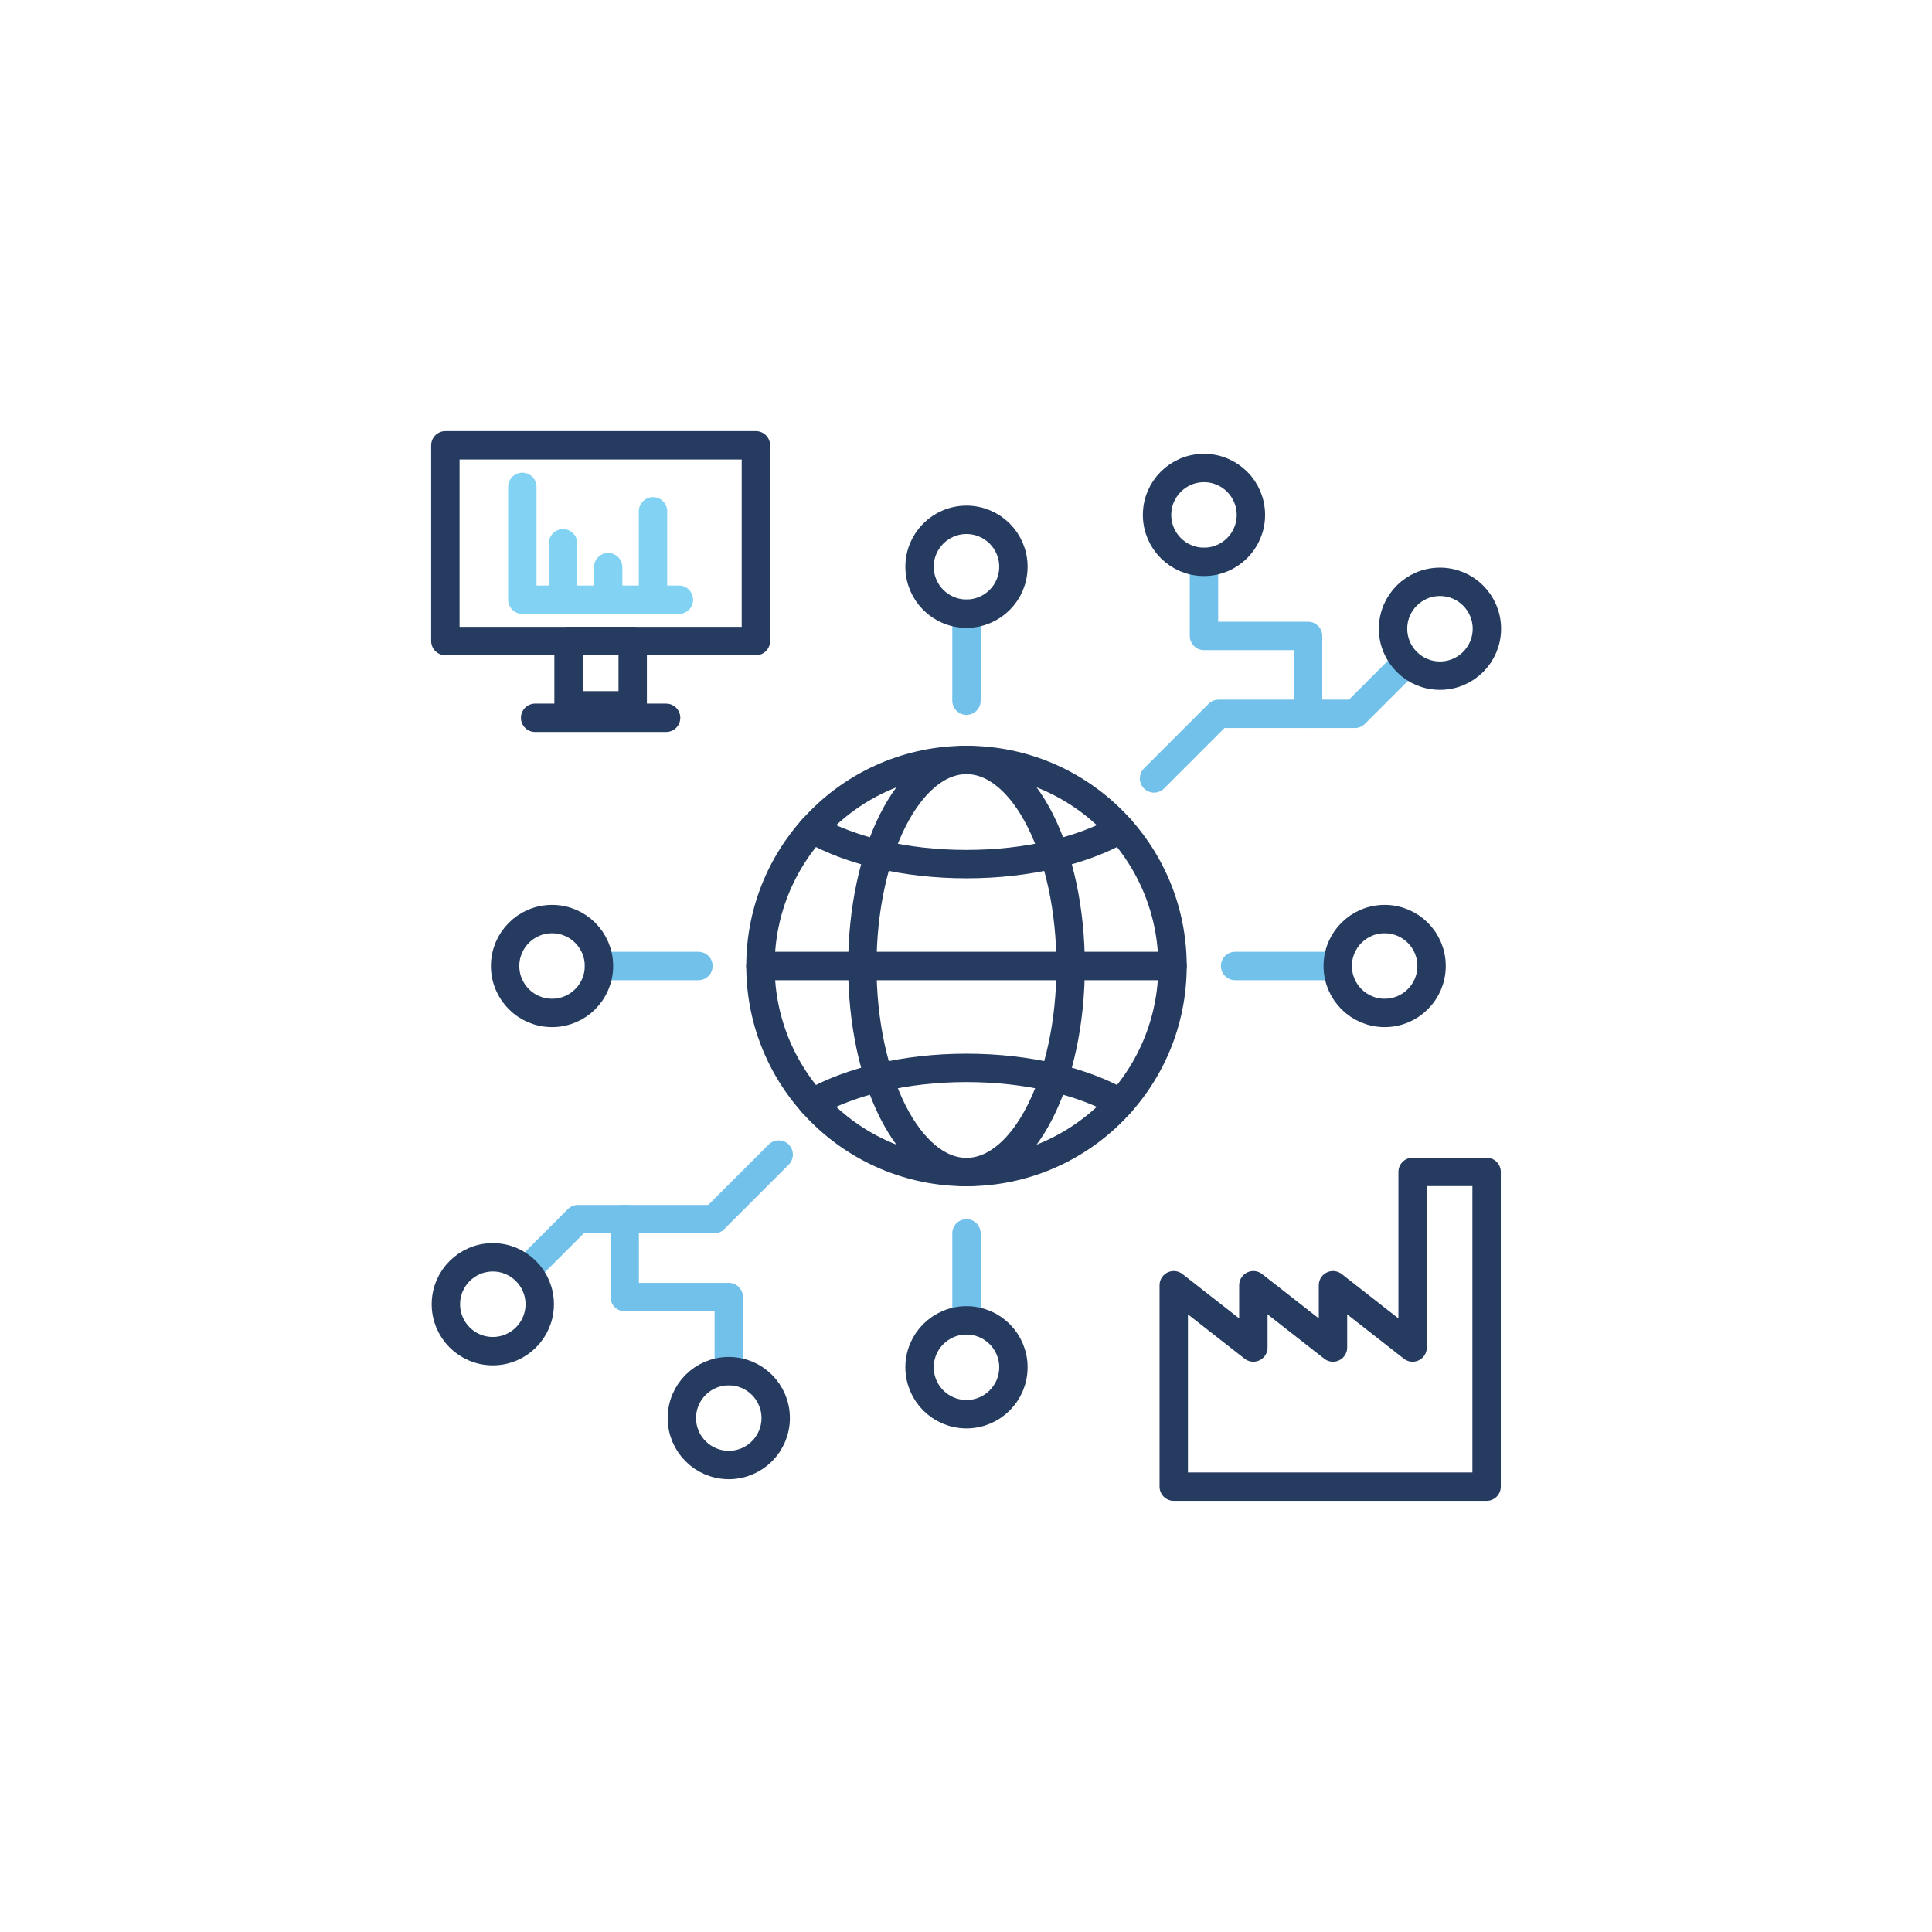 <?xml version="1.0" encoding="UTF-8"?>
<svg id="Ebene_1" data-name="Ebene 1" xmlns="http://www.w3.org/2000/svg" viewBox="0 0 1080 1080">
  <defs>
    <style>
      .cls-1 {
        stroke: #82d3f3;
      }

      .cls-1, .cls-2, .cls-3 {
        fill: none;
        stroke-linecap: round;
        stroke-linejoin: round;
        stroke-width: 15.87px;
      }

      .cls-2 {
        stroke: #72c1ea;
      }

      .cls-3 {
        stroke: #263b60;
      }
    </style>
  </defs>
  <rect class="cls-3" x="248.95" y="248.94" width="173.59" height="109.4" transform="translate(671.5 607.28) rotate(180)"/>
  <rect class="cls-3" x="317.82" y="358.34" width="35.86" height="35.94" transform="translate(671.5 752.62) rotate(180)"/>
  <line class="cls-3" x1="372.36" y1="401.26" x2="299.14" y2="401.26"/>
  <g>
    <polyline class="cls-1" points="291.98 272.17 291.98 335.25 379.52 335.25"/>
    <line class="cls-1" x1="314.74" y1="303.71" x2="314.74" y2="335.25"/>
    <line class="cls-1" x1="339.97" y1="317.06" x2="339.97" y2="335.25"/>
    <line class="cls-1" x1="365.03" y1="285.81" x2="365.03" y2="335.25"/>
  </g>
  <polyline class="cls-3" points="745.15 753.28 745.15 718.46 789.66 753.28 789.66 655.1 831.02 655.1 831.02 831.04 656.13 831.04 656.13 753.28 656.13 718.46 700.64 753.28 700.64 718.46 745.15 753.28 745.15 718.46"/>
  <g>
    <polyline class="cls-2" points="645.12 435.15 681.22 399.05 757.37 399.05 786.42 370"/>
    <polyline class="cls-2" points="673.03 314.07 673.03 355.49 731.22 355.49 731.22 399.05"/>
    <polyline class="cls-2" points="435.3 645.41 399.21 681.51 323.06 681.51 294.01 710.55"/>
    <polyline class="cls-2" points="407.39 766.48 407.39 725.07 349.21 725.07 349.21 681.51"/>
    <line class="cls-2" x1="690.43" y1="540" x2="747.8" y2="540"/>
    <line class="cls-2" x1="390.43" y1="540" x2="334.82" y2="540"/>
    <line class="cls-2" x1="540.27" y1="343.04" x2="540.27" y2="391.68"/>
    <line class="cls-2" x1="540.27" y1="738.1" x2="540.27" y2="689.45"/>
    <circle class="cls-3" cx="804.95" cy="351.47" r="26.23"/>
    <circle class="cls-3" cx="774.03" cy="540" r="26.23"/>
    <circle class="cls-3" cx="673.03" cy="287.84" r="26.23"/>
    <circle class="cls-3" cx="540.27" cy="316.81" r="26.23"/>
    <circle class="cls-3" cx="275.48" cy="729.08" r="26.23"/>
    <circle class="cls-3" cx="407.39" cy="792.71" r="26.23"/>
    <circle class="cls-3" cx="308.59" cy="540" r="26.23"/>
    <circle class="cls-3" cx="540.27" cy="764.32" r="26.23"/>
    <g>
      <circle class="cls-3" cx="540.27" cy="540" r="115.18"/>
      <ellipse class="cls-3" cx="540.27" cy="540" rx="58.22" ry="115.18"/>
      <path class="cls-3" d="M626.37,463.5c-21.1,11.99-51.85,19.55-86.1,19.55s-65-7.55-86.1-19.55"/>
      <path class="cls-3" d="M454.18,616.5c21.1-11.99,51.85-19.55,86.1-19.55s65,7.56,86.1,19.55"/>
      <line class="cls-3" x1="425.09" y1="540" x2="655.45" y2="540"/>
    </g>
  </g>
</svg>